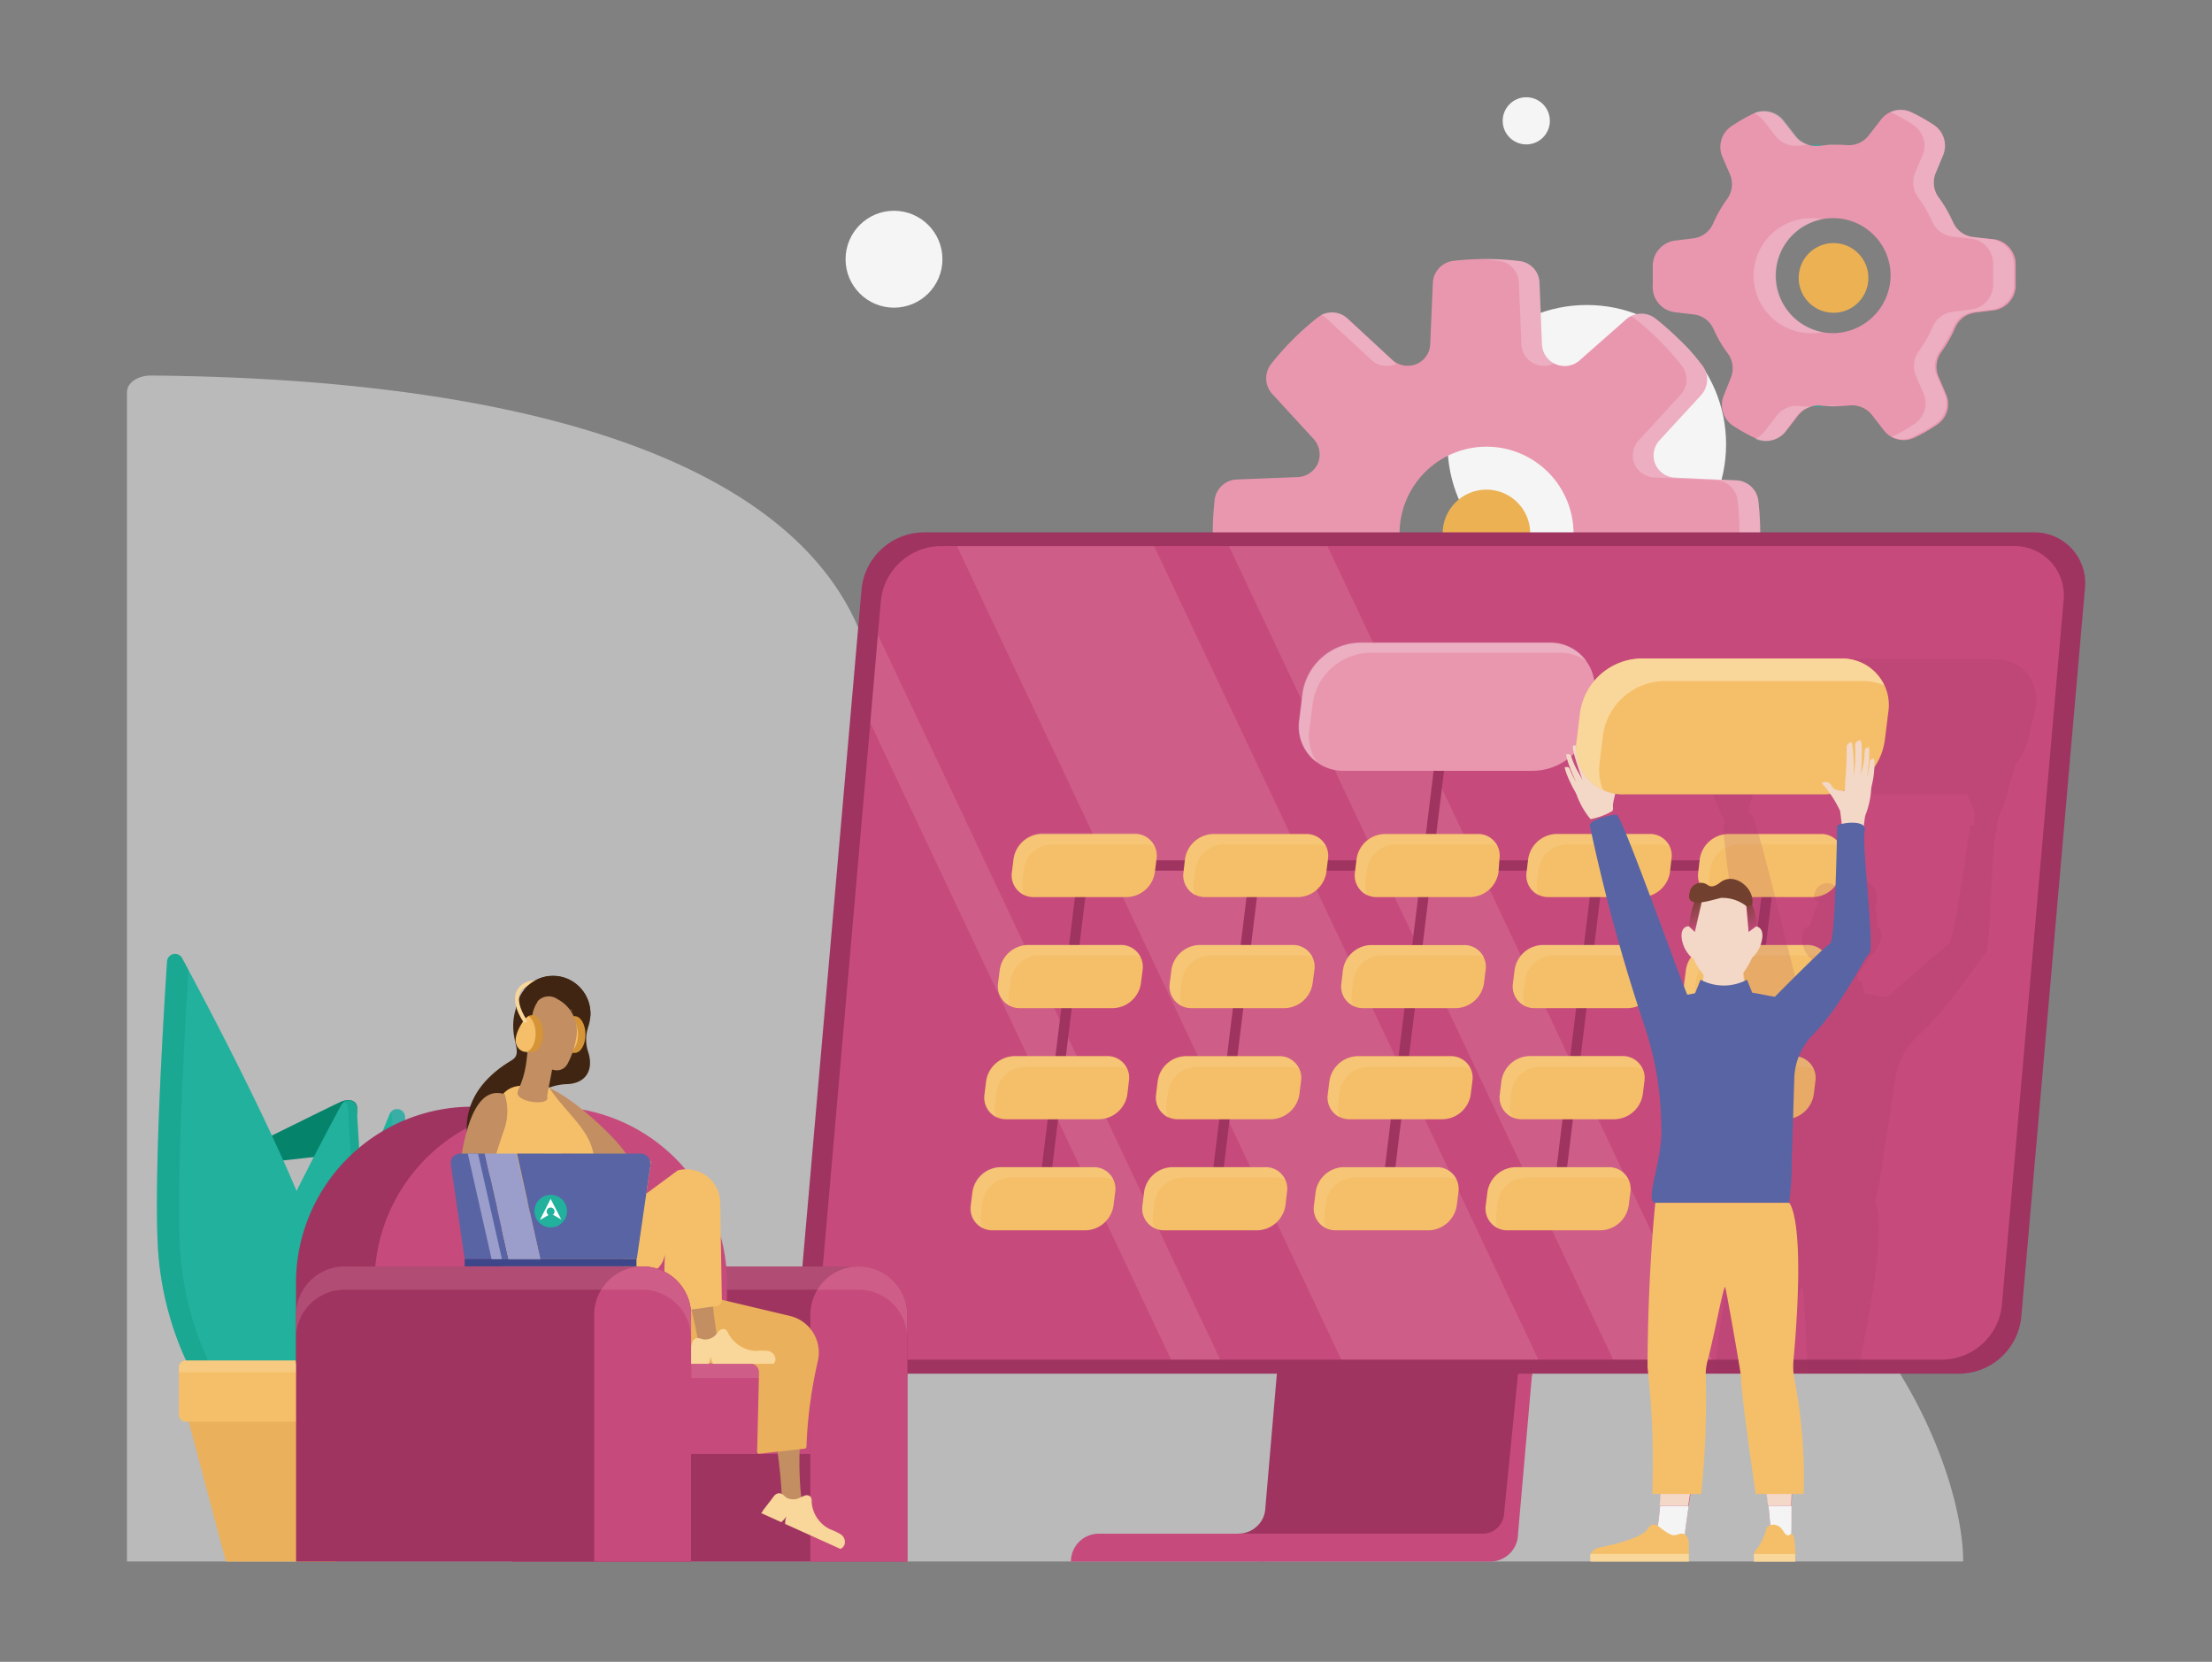 <svg id="Layer_2" data-name="Layer 2" xmlns="http://www.w3.org/2000/svg" xmlns:xlink="http://www.w3.org/1999/xlink" viewBox="0 0 190.42 143.03"><rect x="0" y="0" width="190.42" height="143.03" fill="#808080" stroke="none"/><defs><style>.cls-1,.cls-3,.cls-7{fill:#f5f5f5;}.cls-2,.cls-4{fill:#e997af;}.cls-3,.cls-4{opacity:0.25;}.cls-27,.cls-5{fill:#21b19d;}.cls-6{fill:#ecb153;}.cls-15,.cls-7{opacity:0.5;}.cls-33,.cls-8{fill:#9f3461;}.cls-9{fill:#c64b7c;}.cls-10,.cls-12{fill:#06836b;}.cls-11,.cls-26{fill:#9b9eca;}.cls-11,.cls-12{opacity:0.2;}.cls-13{fill:#ebb05b;}.cls-14,.cls-39{fill:#f5bf69;}.cls-15,.cls-19,.cls-31{fill:#f9d69a;}.cls-16,.cls-18{fill:#c38e61;}.cls-17{fill:#402612;}.cls-18,.cls-19,.cls-27,.cls-28,.cls-39{fill-rule:evenodd;}.cls-20{fill:#fac3ab;}.cls-21{fill:#cd8d54;}.cls-22{fill:#d49437;}.cls-23,.cls-29{fill:none;stroke-miterlimit:10;}.cls-23{stroke:#f9d69a;stroke-linecap:round;stroke-width:0.34px;}.cls-24{fill:#5864a4;}.cls-25{fill:#3d4688;}.cls-28{fill:#fff;}.cls-29{stroke:#9f3461;stroke-width:0.89px;}.cls-30{opacity:0.26;}.cls-32{fill:#c84a7d;}.cls-33{opacity:0.15;}.cls-34{fill:#f3d7c7;}.cls-35{fill:url(#linear-gradient);}.cls-36{fill:url(#linear-gradient-2);}.cls-37{fill:#72402e;}.cls-38{fill:#f4f4f4;}</style><linearGradient id="linear-gradient" x1="151.15" y1="79.9" x2="149.91" y2="77.43" gradientUnits="userSpaceOnUse"><stop offset="0" stop-color="#72402e" stop-opacity="0"/><stop offset="1" stop-color="#72402e"/></linearGradient><linearGradient id="linear-gradient-2" x1="146.66" y1="79.83" x2="145.47" y2="77.46" xlink:href="#linear-gradient"/></defs><circle class="cls-1" cx="136.6" cy="38.24" r="11.99"/><path class="cls-2" d="M149.49,50.52a2,2,0,0,0,1.86-1.7,23.44,23.44,0,0,0,.18-2.91,24.54,24.54,0,0,0-.17-2.86,2,2,0,0,0-1.85-1.7l-5.33-.24a1.93,1.93,0,0,1-1.7-1.2v0a1.93,1.93,0,0,1,.36-2l3.61-3.92a2,2,0,0,0,.11-2.52,24.11,24.11,0,0,0-4.07-4.07,2,2,0,0,0-2.52.1L136,31a1.94,1.94,0,0,1-2.06.35h0a1.93,1.93,0,0,1-1.2-1.7l-.22-5.33a1.93,1.93,0,0,0-1.7-1.85,23.2,23.2,0,0,0-2.91-.18,24.37,24.37,0,0,0-2.85.17,2,2,0,0,0-1.71,1.85l-.23,5.32a1.93,1.93,0,0,1-1.2,1.71h0a2,2,0,0,1-2.06-.36L116,27.4a2,2,0,0,0-2.52-.11,23.81,23.81,0,0,0-4.08,4.07,2,2,0,0,0,.1,2.52l3.6,3.92a2,2,0,0,1,.36,2.06v0a2,2,0,0,1-1.71,1.2l-5.32.21a2,2,0,0,0-1.86,1.7,25.58,25.58,0,0,0-.17,2.92,22.37,22.37,0,0,0,.17,2.85,2,2,0,0,0,1.85,1.71l5.32.23a1.93,1.93,0,0,1,1.7,1.2v0a1.93,1.93,0,0,1-.36,2l-3.61,3.92a2,2,0,0,0-.1,2.52,23.75,23.75,0,0,0,4.06,4.08,2,2,0,0,0,2.52-.1l3.93-3.6a1.93,1.93,0,0,1,2-.36h0a1.93,1.93,0,0,1,1.2,1.71l.22,5.32a1.92,1.92,0,0,0,1.7,1.85,23.32,23.32,0,0,0,2.91.18,22.26,22.26,0,0,0,2.85-.17,1.94,1.94,0,0,0,1.71-1.85l.23-5.32a1.93,1.93,0,0,1,1.2-1.71h0a1.93,1.93,0,0,1,2.05.37l3.92,3.61a1.94,1.94,0,0,0,2.51.1,23.75,23.75,0,0,0,4.08-4.06,2,2,0,0,0-.1-2.52L142.81,54a1.93,1.93,0,0,1-.36-2v0a1.93,1.93,0,0,1,1.71-1.19Zm-20.27,2.8a7.49,7.49,0,1,1,6.13-6.11A7.49,7.49,0,0,1,129.22,53.32Z"/><path class="cls-2" d="M171.44,20.57l-1.6-.18a2.15,2.15,0,0,1-1.71-1.27A11.82,11.82,0,0,0,166.9,17a2.15,2.15,0,0,1-.26-2.12l.62-1.49a2.14,2.14,0,0,0-.74-2.61,16.08,16.08,0,0,0-2-1.13,2.15,2.15,0,0,0-2.63.69l-1,1.29a2.18,2.18,0,0,1-2,.85,11.53,11.53,0,0,0-1.56,0l-.81.06a2.2,2.2,0,0,1-2-.84l-1-1.28A2.15,2.15,0,0,0,151,9.75a15.25,15.25,0,0,0-2,1.15,2.15,2.15,0,0,0-.72,2.62l.64,1.48a2.15,2.15,0,0,1-.24,2.13,11.42,11.42,0,0,0-1.2,2.1,2.13,2.13,0,0,1-1.7,1.28l-1.6.2a2.2,2.2,0,0,0-1.9,2.06c0,.51,0,1,0,1.55a4.93,4.93,0,0,0,0,.55,2.17,2.17,0,0,0,1.91,2l1.6.19a2.14,2.14,0,0,1,1.72,1.26,10.59,10.59,0,0,0,1.22,2.09,2.15,2.15,0,0,1,.26,2.13L148.41,34a2.14,2.14,0,0,0,.75,2.62,15.19,15.19,0,0,0,2,1.12,2.14,2.14,0,0,0,2.63-.68l1-1.29a2.21,2.21,0,0,1,2-.86,11.51,11.51,0,0,0,1.56.05l.81-.06a2.2,2.2,0,0,1,2,.83l1,1.29a2.15,2.15,0,0,0,2.64.65,14.17,14.17,0,0,0,2-1.15,2.13,2.13,0,0,0,.72-2.61l-.64-1.49a2.15,2.15,0,0,1,.24-2.12,11,11,0,0,0,1.2-2.11,2.15,2.15,0,0,1,1.71-1.28l1.59-.2a2.19,2.19,0,0,0,1.9-2c0-.52,0-1,0-1.56l0-.55A2.19,2.19,0,0,0,171.44,20.57ZM158,28.67a4.95,4.95,0,1,1,4.75-5.13A5,5,0,0,1,158,28.67Z"/><path class="cls-3" d="M120.12,60.44h0a1.94,1.94,0,0,0-2.06.36l-3.93,3.6a1.92,1.92,0,0,1-.42.28,1.91,1.91,0,0,0,2.21-.28l3.92-3.6a1.66,1.66,0,0,1,.42-.29A.45.45,0,0,0,120.12,60.44ZM119.87,31l-3.93-3.62a1.93,1.93,0,0,0-2.21-.28,1.67,1.67,0,0,1,.43.28L118.08,31a1.93,1.93,0,0,0,2,.36l0,0a.31.31,0,0,0,.13-.06A1.34,1.34,0,0,1,119.87,31Zm12.89-1.34-.22-5.33a1.94,1.94,0,0,0-1.69-1.85,23.48,23.48,0,0,0-2.92-.18l-.88,0c.67,0,1.35.08,2,.16a1.94,1.94,0,0,1,1.7,1.85l.22,5.33a1.92,1.92,0,0,0,1.2,1.7h0a1.9,1.9,0,0,0,1.63-.07A1.93,1.93,0,0,1,132.76,29.67Zm18.6,13.38a2,2,0,0,0-1.86-1.71l-5.32-.23a1.92,1.92,0,0,1-1.7-1.19s0,0,0,0a1.93,1.93,0,0,1,.36-2l3.61-3.92a1.94,1.94,0,0,0,.1-2.52,23.69,23.69,0,0,0-4.06-4.07,1.94,1.94,0,0,0-2.09-.19,1.89,1.89,0,0,1,.3.19,23.75,23.75,0,0,1,4.07,4.07,1.94,1.94,0,0,1-.11,2.52l-3.6,3.92a1.93,1.93,0,0,0-.37,2s0,0,0,0a2,2,0,0,0,1.71,1.19l5.32.23a2,2,0,0,1,1.86,1.71,26.81,26.81,0,0,1,.16,2.86,25.54,25.54,0,0,1-.17,2.91,2,2,0,0,1-1.86,1.7l-5.32.21a2,2,0,0,0-1.71,1.2,0,0,0,0,0,0,0,1.91,1.91,0,0,0,.36,2l3.6,3.93a2,2,0,0,1,.09,2.52,23.69,23.69,0,0,1-4.07,4.06,1.53,1.53,0,0,1-.3.19,1.92,1.92,0,0,0,2.08-.19,23.75,23.75,0,0,0,4.08-4.06,2,2,0,0,0-.1-2.52L142.82,54a1.9,1.9,0,0,1-.36-2,0,0,0,0,1,0,0,1.93,1.93,0,0,1,1.7-1.2l5.33-.21a2,2,0,0,0,1.85-1.7,23.44,23.44,0,0,0,.18-2.91A24.41,24.41,0,0,0,151.36,43.05Z"/><path class="cls-4" d="M133.8,60.52a1.91,1.91,0,0,0-1.08,1.64l-.23,5.32a2,2,0,0,1-1.71,1.85,22.26,22.26,0,0,1-2.85.17l-.9,0c.67,0,1.32-.07,2-.15a1.93,1.93,0,0,0,1.7-1.85l.24-5.32a1.91,1.91,0,0,1,1.2-1.7h0A1.87,1.87,0,0,1,133.8,60.52Z"/><path class="cls-3" d="M154.93,34.94a2.19,2.19,0,0,0-2,.86l-1,1.29a2.17,2.17,0,0,1-.85.69,2.17,2.17,0,0,0,2.64-.69l.95-1.29A2.22,2.22,0,0,1,156,35,8.6,8.6,0,0,1,154.93,34.94Zm-.33-23.25-1-1.28A2.14,2.14,0,0,0,151,9.74a2.24,2.24,0,0,1,.83.67l1,1.28a2.2,2.2,0,0,0,2,.84c.27,0,.54-.06.81-.07h.15A2.06,2.06,0,0,1,154.6,11.69Zm-1.71,12.23a4.93,4.93,0,0,1,4-5.05,4.69,4.69,0,0,0-1.07-.09,4.95,4.95,0,1,0,.39,9.89,5.35,5.35,0,0,0,.7-.08A4.94,4.94,0,0,1,152.89,23.92Zm4.52-11.46c-.14,0-.28,0-.41,0l.17,0a2.25,2.25,0,0,0,.78,0Zm-.12,22.47-.36,0a9.61,9.61,0,0,0,1.2,0A2.36,2.36,0,0,0,157.29,34.93Zm16.06-12.34a2.18,2.18,0,0,0-1.91-2l-1.59-.18a2.16,2.16,0,0,1-1.72-1.26A11,11,0,0,0,166.9,17a2.15,2.15,0,0,1-.26-2.12l.62-1.49a2.14,2.14,0,0,0-.75-2.61,15.25,15.25,0,0,0-2-1.13,2.07,2.07,0,0,0-1.77,0,16.59,16.59,0,0,1,2,1.13,2.14,2.14,0,0,1,.75,2.61l-.63,1.49a2.18,2.18,0,0,0,.27,2.12,11.51,11.51,0,0,1,1.22,2.1,2.18,2.18,0,0,0,1.72,1.26l1.6.18a2.19,2.19,0,0,1,1.91,2,4.75,4.75,0,0,1,0,.54c0,.53,0,1,0,1.56a2.19,2.19,0,0,1-1.9,2l-1.6.2a2.16,2.16,0,0,0-1.7,1.28,10.49,10.49,0,0,1-1.21,2.11,2.18,2.18,0,0,0-.24,2.12l.64,1.48a2.13,2.13,0,0,1-.71,2.62,14.17,14.17,0,0,1-2,1.15h0a2.07,2.07,0,0,0,1.8,0,14.17,14.17,0,0,0,2-1.15,2.14,2.14,0,0,0,.72-2.62l-.64-1.48a2.13,2.13,0,0,1,.24-2.12,11,11,0,0,0,1.2-2.11,2.17,2.17,0,0,1,1.7-1.28l1.6-.2a2.18,2.18,0,0,0,1.9-2c0-.52,0-1,0-1.56C173.38,22.94,173.37,22.77,173.35,22.59Z"/><path class="cls-5" d="M156.71,34.94A2.15,2.15,0,0,0,156,35h.54a3.24,3.24,0,0,0,.44,0Zm-.94-22.48a2.27,2.27,0,0,0,.82.07l.38,0C156.58,12.46,156.18,12.46,155.77,12.46Z"/><circle class="cls-6" cx="127.96" cy="45.91" r="3.77"/><circle class="cls-6" cx="157.84" cy="23.92" r="3"/><path class="cls-7" d="M10.93,134.39V33.74c0-.79.93-1.43,2.08-1.42,39.56.35,62.57,10.82,62.57,30.21,0,19.73,25.56,37.12,54.23,37.12S169,124.9,169,134.39"/><path class="cls-8" d="M179.48,50.67,174,113.37a5.41,5.41,0,0,1-5.28,4.86H131.89l-2.43,14.84-20.93,1.32-1.91-2.4a2.24,2.24,0,0,0,1.56-.61,2.19,2.19,0,0,0,.74-1.5l1-11.65H73.13a4.39,4.39,0,0,1-4.44-4.84l5.48-62.72a5.43,5.43,0,0,1,5.3-4.85H175A4.37,4.37,0,0,1,179.48,50.67Z"/><path class="cls-9" d="M177.64,51.72l-5.31,60.61a5.22,5.22,0,0,1-5.1,4.69H74.82a4.22,4.22,0,0,1-4.28-4.69l4.38-50.11.65-7.57.26-2.93A5.24,5.24,0,0,1,80.94,47h92.41A4.24,4.24,0,0,1,177.64,51.72Z"/><polygon class="cls-4" points="132.43 117.02 115.47 117.02 82.39 47.02 99.36 47.02 132.43 117.02"/><polygon class="cls-4" points="147.35 117.02 138.87 117.02 105.8 47.02 114.28 47.02 147.35 117.02"/><polygon class="cls-4" points="105.04 117.02 100.81 117.02 74.92 62.22 75.58 54.65 105.04 117.02"/><path class="cls-9" d="M131.89,118.23,130.68,132h0a2.4,2.4,0,0,1-2.4,2.4H92.19a2.4,2.4,0,0,1,2.4-2.4h33.05a1.84,1.84,0,0,0,1.83-1.66l1.21-12.1Z"/><path class="cls-10" d="M29.21,101.6l-.64-2.19-11,1.22s11.21-5.58,11.85-5.84,1.29-.08,1.33.55C30.82,97.2,29.09,98.73,29.21,101.6Z"/><path class="cls-5" d="M24.2,118.59l9.34-22.7a.69.69,0,0,1,1.33.24c.09,5.61-.29,17.38-4.43,25.5h-6.9Z"/><path class="cls-11" d="M30.44,121.63H29.32c4.14-8.12,4.52-19.89,4.44-25.5a.64.64,0,0,0-.14-.4.7.7,0,0,1,1.25.4C35,101.74,34.58,113.51,30.44,121.63Z"/><path class="cls-5" d="M31.2,112.32A18.71,18.71,0,0,1,30,117.9c-3.27,8.47-9,7.66-9.12-.81a18.86,18.86,0,0,1,1.24-6.88A99.18,99.18,0,0,1,26.29,101c1.18-2.34,2.31-4.46,3.11-5.94l.13-.16a.69.69,0,0,1,1.17.46c.12,1.86.29,4.62.41,7.49C31.27,106.33,31.35,110,31.2,112.32Z"/><path class="cls-12" d="M31.2,112.32A18.71,18.71,0,0,1,30,117.9c-1.66,4.31-3.95,6.22-5.82,5.93,1.7-.27,3.61-2.2,5.05-5.93a18.73,18.73,0,0,0,1.23-5.58c.14-2.35.06-6-.09-9.49-.13-2.87-.3-5.63-.42-7.49a.64.64,0,0,0-.3-.53.68.68,0,0,1,1.07.53c.12,1.86.29,4.62.41,7.49C31.27,106.33,31.35,110,31.2,112.32Z"/><path class="cls-5" d="M27.84,109.08c2.25,16.51-7.13,19.82-12.37,6.74a27.16,27.16,0,0,1-1.89-8.67c-.31-6.19.45-19.08.8-24.4a.69.69,0,0,1,1.3-.28C18.62,87.92,26.32,102.58,27.84,109.08Z"/><path class="cls-12" d="M23.94,123.73c-2.65.75-6-1.78-8.47-7.91a27.1,27.1,0,0,1-1.89-8.66c-.31-6.2.46-19.09.8-24.41a.69.69,0,0,1,1.3-.28l.54,1c-.35,5.68-1,17.75-.75,23.68a27.1,27.1,0,0,0,1.89,8.66C19.26,120.56,21.71,123.15,23.94,123.73Z"/><polygon class="cls-13" points="32.45 121.24 28.94 134.4 19.45 134.4 15.95 121.24 32.45 121.24"/><rect class="cls-14" x="15.4" y="117.11" width="17.6" height="5.25" rx="0.57"/><path class="cls-14" d="M33,117.69v.41H15.4v-.41a.57.57,0,0,1,.56-.58H32.43A.57.57,0,0,1,33,117.69Z"/><path class="cls-15" d="M33,117.69v.41H15.4v-.41a.57.57,0,0,1,.56-.58H32.43A.57.57,0,0,1,33,117.69Z"/><path class="cls-8" d="M48.27,109H73.94a4.17,4.17,0,0,1,4.17,4.17v21.23a0,0,0,0,1,0,0h-34a0,0,0,0,1,0,0V113.16A4.17,4.17,0,0,1,48.27,109Z"/><path class="cls-9" d="M73.94,109h0a4.17,4.17,0,0,1,4.17,4.17v21.23a0,0,0,0,1,0,0H69.76a0,0,0,0,1,0,0V113.16A4.17,4.17,0,0,1,73.94,109Z"/><path class="cls-4" d="M78.1,113.16v2A4.18,4.18,0,0,0,73.94,111H48.28a4.18,4.18,0,0,0-4.18,4.17v-2A4.18,4.18,0,0,1,48.28,109H73.94A4.17,4.17,0,0,1,78.1,113.16Z"/><path class="cls-8" d="M55.81,110.41v6.93H25.48v-6.93A15.17,15.17,0,0,1,40.65,95.25H47.4v1.61A15.06,15.06,0,0,1,55.81,110.41Z"/><path class="cls-9" d="M47.41,95.25h0a15.17,15.17,0,0,1,15.17,15.17v6.92a0,0,0,0,1,0,0H32.24a0,0,0,0,1,0,0v-6.92A15.17,15.17,0,0,1,47.41,95.25Z"/><rect class="cls-9" x="59.49" y="117.34" width="10.27" height="7.8"/><rect class="cls-4" x="59.51" y="117.34" width="10.27" height="1.26"/><path class="cls-16" d="M49.64,99.56l.24.18a7.11,7.11,0,0,0,2.73,1.33c.37.05,1.24-1.28,1.35-1.5.13-.56-4.15-4.87-6.71-5.94a8.16,8.16,0,0,0-2,1.2C44.92,95.26,43.92,95.28,49.64,99.56Z"/><path class="cls-17" d="M50.63,88.41a3.39,3.39,0,0,0,0,2.12c.48,1.44-.08,2.74-1.89,2.78a4.87,4.87,0,0,0-3.07,1.29L42.4,94Z"/><path class="cls-18" d="M70.06,115.45c-.52-1.3-2-2.79-3.23-1-1.84,2.77.27,8.54.49,14.68H69c-.8-7,1.31-13,1-13.72"/><path class="cls-16" d="M65.83,116.56a3.9,3.9,0,0,0,1.61-.78c-.38-.62-.75-1.25-1.12-1.87a.5.5,0,0,0-.17-.21.51.51,0,0,0-.4,0c-.5.09-1.21.34-.93.9s.67,1.33,1,2"/><path class="cls-19" d="M72.68,133a.79.79,0,0,0-.28-.93,5.41,5.41,0,0,0-.94-.45,2.81,2.81,0,0,1-1.59-2.38.67.67,0,0,0-.08-.4.46.46,0,0,0-.5-.12,4.61,4.61,0,0,0-.51.22,1.28,1.28,0,0,1-1,0c-.24-.12-.43-.44-.73-.42s-.46.29-.6.48-.51.66-.77,1c0,.08-.11.15-.15.23l1.73.78a2.78,2.78,0,0,0,.45-.51,1.54,1.54,0,0,0-.12.66l4.76,2.15a.61.61,0,0,0,.29-.26"/><path class="cls-20" d="M46.75,102.44a9.36,9.36,0,0,0,.83,1.58h0l.07.1v0a1.22,1.22,0,0,0,1.4.38,1.24,1.24,0,0,0,.69-1.61,1.2,1.2,0,0,0-.84-.76h0c-.66-1.47,0-4.58-2.82-8.18-.12-.16-.38-.37-.55-.28-.36.19-1.85.65-.51,5.16C45.3,99.79,46.26,101.16,46.75,102.44Z"/><path class="cls-17" d="M46.27,90.24S37.22,93,41.18,100.83l1.63,3.2a1.66,1.66,0,0,0,3.13-.69l.46-7.47-.85-3.37,1.9.23Z"/><path class="cls-16" d="M63.74,116.56a3.79,3.79,0,0,0,1.61-.78l-1.11-1.87a.5.5,0,0,0-.17-.21.51.51,0,0,0-.4,0c-.5.09-1.21.34-.94.9s.68,1.33,1,2"/><path class="cls-16" d="M45.5,103.72a9.25,9.25,0,0,0,.82,1.58h0a.61.61,0,0,1,.07.1l0,0a1.21,1.21,0,0,0,1.4.38,1.26,1.26,0,0,0,.69-1.61,1.28,1.28,0,0,0-.85-.76h0c-.65-1.47,0-4.58-2.82-8.18-.12-.16-.38-.37-.55-.28-.36.19-1.85.65-.51,5.16C44,101.07,45,102.44,45.5,103.72Z"/><polygon class="cls-21" points="44.44 104.24 44.43 104.24 44.43 104.25 44.44 104.24"/><polygon class="cls-21" points="44.43 104.24 44.43 104.25 44.44 104.24 44.43 104.24"/><path class="cls-16" d="M45.5,97.54c0,1.48-.63,2.67-1.41,2.67S42.68,99,42.68,97.54s.63-2.67,1.41-2.67S45.5,96.07,45.5,97.54Z"/><path class="cls-18" d="M68.42,113.7c-1-.12-9.66-2-9.66-2l-2.32,5.69,9.9-.1Z"/><path class="cls-14" d="M54.8,108.36V109H43.2a5.63,5.63,0,0,0,.06-.63,40.42,40.42,0,0,0-.82-8.4c-.33-1.79-.47-4.27.76-5.7.9-1.05,1.73-.85,4-.77,1.47,2.26,3.51,3.63,3.88,5.8h-6.6l2,9.07Z"/><path class="cls-14" d="M56,100.21l-1.18,8.15H46.51l-2-9.07h6.6a5.43,5.43,0,0,1-.49,3.14c-1.09,2.54-1,1.4-.51,3.3,2.32-3.14,4.28-5,5.88-5.82A.61.61,0,0,1,56,100.21Z"/><path class="cls-13" d="M58.18,110.93,68,113.26a3.22,3.22,0,0,1,2.24,1.91h0a3.25,3.25,0,0,1,.18,1.9,39.43,39.43,0,0,0-1,7.45.16.16,0,0,1-.14.16l-3.91.44a.17.17,0,0,1-.19-.17l.16-6.81a.79.79,0,0,0-.79-.8H58.07Z"/><path class="cls-18" d="M61.5,102.5c-.66-1.23-2.33-2.54-3.32-.6-1.52,3,1.21,8.46,2.09,14.54l1.71-.19c-1.55-6.87-.12-13.06-.48-13.75"/><path class="cls-19" d="M66.76,117a.77.77,0,0,0-.64-.73,4.53,4.53,0,0,0-1,0,2.83,2.83,0,0,1-2.43-1.52.73.73,0,0,0-.24-.33.47.47,0,0,0-.51.1,2.86,2.86,0,0,0-.36.41,1.31,1.31,0,0,1-.89.36c-.27,0-.58-.22-.84-.08s-.3.45-.36.69c-.1.4-.19.8-.29,1.21a1.17,1.17,0,0,0,0,.27H61a2.88,2.88,0,0,0,.2-.65,1.57,1.57,0,0,0,.17.65H66.6a.66.66,0,0,0,.16-.35"/><ellipse class="cls-17" cx="47.61" cy="87.26" rx="3.22" ry="3.28"/><path class="cls-22" d="M48.84,87.46v3.16h.64c.51,0,.92-.71.92-1.58s-.41-1.58-.92-1.58Z"/><ellipse class="cls-14" cx="48.84" cy="89.04" rx="0.92" ry="1.58"/><path class="cls-16" d="M47.71,90.1c-.38-1.46-1.49-1.76-2.12-1.38-.29,2.78-.24,3.46-1,5.15-.46,1,2.8,1.38,2.52.54-.07-.21.79-3.55.59-4.31"/><path class="cls-16" d="M46.25,86.21A1.3,1.3,0,0,1,48,86a3.09,3.09,0,0,1,1.6,3.35,7.09,7.09,0,0,1-.72,2.17c-.71,1.32-2.44.16-2.77-.65-.49-1.19-.63-3.54.17-4.64"/><path class="cls-20" d="M44.6,88.65a1.49,1.49,0,0,0,.35,1c.7.8,1.32-.34,1.13-1s-1.43-1-1.48,0"/><path class="cls-22" d="M45.19,87.38v3.16h.65c.51,0,.92-.71.92-1.58s-.41-1.58-.92-1.58Z"/><ellipse class="cls-14" cx="45.19" cy="88.96" rx="0.92" ry="1.58"/><path class="cls-17" d="M45.68,87.38c-.49,0-1.56,1.77-1.23,2.5a.91.91,0,0,0,.9.66l-.06.31-1.24.41c1.14-.72-.4-1.86.34-4.38S45.68,87.38,45.68,87.38Z"/><path class="cls-23" d="M45.19,87.86c-2.7-4.23,3.39-4.27,4.13-1"/><path class="cls-17" d="M46.86,85.4a2.46,2.46,0,0,0-.9,0,7.93,7.93,0,0,0-.83-.25,3.23,3.23,0,0,1,5.69,2.33,5,5,0,0,1-.67-.16c-.27-.18-.54,0-.83-.19A4,4,0,0,0,46.86,85.4Z"/><path class="cls-16" d="M47.1,90A4,4,0,0,0,48,91.1c-.25.23-.57.38-.73.24s-.41-.34-.68-.55l.43-.54Z"/><path class="cls-16" d="M53.53,99.11h0l-.24,0a1,1,0,0,0-.79.82,9.56,9.56,0,0,0,0,2.39q0,.32.06.66a53,53,0,0,0,.73,5.39.84.84,0,0,0,1.08-.09c.19-.21.06-2.06.37-4.33a8.38,8.38,0,0,0,0-2.3h0C54.69,101.54,54.22,99,53.53,99.11Z"/><path class="cls-16" d="M39.24,102.65c-.12.36,2,.53,2.21.68.39-.67,1.06-3.64,2-6.24a4.85,4.85,0,0,0,0-2.91C39.84,93,39.55,101.73,39.24,102.65Z"/><path class="cls-14" d="M54.15,103.83l4.2-3.1a2.92,2.92,0,0,1,2.2.3h0A2.9,2.9,0,0,1,62,103.51l.14,8.38a.53.53,0,0,1-.45.52l-4.38.6a38.91,38.91,0,0,1-.07-5c-.19.55-.05.65-1.34,1.93h-2l-1.18-5Z"/><path class="cls-24" d="M41.73,99.29l2.05,9.08H40l-1.19-8.16a.8.8,0,0,1,.79-.92Z"/><path class="cls-24" d="M56,100.21l-1.18,8.15H46.51l-2-9.07H55.17a.78.78,0,0,1,.77.62A.61.61,0,0,1,56,100.21Z"/><rect class="cls-25" x="40" y="108.36" width="14.79" height="0.63"/><polygon class="cls-26" points="46.52 108.37 43.78 108.37 41.73 99.29 44.46 99.29 46.52 108.37"/><polygon class="cls-26" points="43.21 108.37 42.32 108.37 40.27 99.29 41.15 99.29 43.21 108.37"/><polygon class="cls-24" points="46.53 108.42 43.8 108.42 43.78 108.37 46.52 108.37 46.53 108.42"/><path class="cls-27" d="M47.4,102.84a1.4,1.4,0,1,1-1.39,1.4,1.4,1.4,0,0,1,1.39-1.4"/><path class="cls-28" d="M47.56,104.53l.76.43-.92-1.78L46.48,105l.75-.43a.35.35,0,0,1-.17-.3.34.34,0,1,1,.5.3"/><path class="cls-8" d="M29.66,109H55.32a4.17,4.17,0,0,1,4.17,4.17v21.23a0,0,0,0,1,0,0h-34a0,0,0,0,1,0,0V113.16A4.17,4.17,0,0,1,29.66,109Z"/><path class="cls-9" d="M55.32,109h0a4.17,4.17,0,0,1,4.17,4.17v21.23a0,0,0,0,1,0,0H51.15a0,0,0,0,1,0,0V113.16A4.17,4.17,0,0,1,55.32,109Z"/><path class="cls-4" d="M59.49,113.16v2A4.2,4.2,0,0,0,55.32,111H29.66a4.18,4.18,0,0,0-4.18,4.17v-2A4.19,4.19,0,0,1,29.66,109H55.32A4.18,4.18,0,0,1,59.49,113.16Z"/><circle class="cls-1" cx="76.96" cy="22.31" r="4.17"/><circle class="cls-1" cx="131.39" cy="10.4" r="2.03"/><line class="cls-29" x1="124.54" y1="60.82" x2="119.34" y2="103.17"/><line class="cls-29" x1="108.09" y1="74.49" x2="104.57" y2="103.17"/><line class="cls-29" x1="93.32" y1="74.49" x2="89.8" y2="103.17"/><line class="cls-29" x1="137.64" y1="74.49" x2="134.12" y2="103.17"/><line class="cls-29" x1="93.32" y1="74.49" x2="152.41" y2="74.49"/><line class="cls-29" x1="152.41" y1="74.49" x2="150.06" y2="93.61"/><path class="cls-2" d="M132,66.34H115.71A3.8,3.8,0,0,1,111.86,62l.28-2.28a5.1,5.1,0,0,1,4.93-4.39h16.31a3.8,3.8,0,0,1,3.85,4.39L136.94,62A5.09,5.09,0,0,1,132,66.34Z"/><path class="cls-14" d="M126.53,77.21h-8a1.87,1.87,0,0,1-1.89-2.16l.14-1.12a2.5,2.5,0,0,1,2.41-2.15h8a1.86,1.86,0,0,1,1.89,2.15L129,75.05A2.51,2.51,0,0,1,126.53,77.21Z"/><path class="cls-14" d="M125.36,86.77h-8a1.86,1.86,0,0,1-1.88-2.16l.13-1.12A2.51,2.51,0,0,1,118,81.34h8a1.87,1.87,0,0,1,1.89,2.15l-.14,1.12A2.52,2.52,0,0,1,125.36,86.77Z"/><path class="cls-14" d="M124.19,96.33h-8a1.87,1.87,0,0,1-1.89-2.16l.14-1.12a2.51,2.51,0,0,1,2.42-2.15h8a1.86,1.86,0,0,1,1.89,2.15l-.14,1.12A2.5,2.5,0,0,1,124.19,96.33Z"/><path class="cls-14" d="M123,105.89h-8a1.87,1.87,0,0,1-1.89-2.16l.14-1.12a2.49,2.49,0,0,1,2.41-2.15h8a1.87,1.87,0,0,1,1.89,2.15l-.14,1.12A2.52,2.52,0,0,1,123,105.89Z"/><path class="cls-14" d="M141.31,77.21h-8a1.87,1.87,0,0,1-1.89-2.16l.14-1.12A2.52,2.52,0,0,1,134,71.78h8a1.86,1.86,0,0,1,1.89,2.15l-.13,1.12A2.52,2.52,0,0,1,141.31,77.21Z"/><path class="cls-14" d="M140.13,86.77h-8a1.87,1.87,0,0,1-1.89-2.16l.14-1.12a2.49,2.49,0,0,1,2.41-2.15h8a1.87,1.87,0,0,1,1.89,2.15l-.14,1.12A2.51,2.51,0,0,1,140.13,86.77Z"/><path class="cls-14" d="M139,96.33h-8a1.86,1.86,0,0,1-1.88-2.16l.13-1.12a2.51,2.51,0,0,1,2.42-2.15h8a1.87,1.87,0,0,1,1.89,2.15l-.14,1.12A2.52,2.52,0,0,1,139,96.33Z"/><path class="cls-14" d="M137.79,105.89h-8a1.87,1.87,0,0,1-1.89-2.16l.14-1.12a2.5,2.5,0,0,1,2.42-2.15h8a1.86,1.86,0,0,1,1.89,2.15l-.14,1.12A2.5,2.5,0,0,1,137.79,105.89Z"/><path class="cls-14" d="M156.08,77.21h-8a1.87,1.87,0,0,1-1.88-2.16l.13-1.12a2.52,2.52,0,0,1,2.42-2.15h8a1.87,1.87,0,0,1,1.89,2.15l-.14,1.12A2.52,2.52,0,0,1,156.08,77.21Z"/><path class="cls-14" d="M154.91,86.77h-8A1.87,1.87,0,0,1,145,84.61l.14-1.12a2.51,2.51,0,0,1,2.42-2.15h8a1.86,1.86,0,0,1,1.89,2.15l-.14,1.12A2.5,2.5,0,0,1,154.91,86.77Z"/><path class="cls-14" d="M153.73,96.33h-8a1.87,1.87,0,0,1-1.89-2.16l.14-1.12a2.49,2.49,0,0,1,2.41-2.15h8a1.87,1.87,0,0,1,1.89,2.15l-.14,1.12A2.51,2.51,0,0,1,153.73,96.33Z"/><path class="cls-14" d="M111.76,77.21h-8a1.87,1.87,0,0,1-1.88-2.16l.13-1.12a2.52,2.52,0,0,1,2.42-2.15h8a1.87,1.87,0,0,1,1.89,2.15l-.14,1.12A2.52,2.52,0,0,1,111.76,77.21Z"/><path class="cls-14" d="M110.59,86.77h-8a1.87,1.87,0,0,1-1.89-2.16l.14-1.12a2.51,2.51,0,0,1,2.42-2.15h8a1.86,1.86,0,0,1,1.89,2.15L113,84.61A2.5,2.5,0,0,1,110.59,86.77Z"/><path class="cls-14" d="M109.41,96.33h-8a1.87,1.87,0,0,1-1.89-2.16l.14-1.12a2.49,2.49,0,0,1,2.41-2.15h8A1.87,1.87,0,0,1,112,93.05l-.14,1.12A2.52,2.52,0,0,1,109.41,96.33Z"/><path class="cls-14" d="M108.24,105.89h-8a1.87,1.87,0,0,1-1.89-2.16l.14-1.12a2.51,2.51,0,0,1,2.42-2.15h8a1.85,1.85,0,0,1,1.88,2.15l-.13,1.12A2.52,2.52,0,0,1,108.24,105.89Z"/><path class="cls-14" d="M97,77.21H89a1.87,1.87,0,0,1-1.89-2.16l.14-1.12a2.52,2.52,0,0,1,2.42-2.15h8a1.86,1.86,0,0,1,1.89,2.15l-.14,1.12A2.5,2.5,0,0,1,97,77.21Z"/><path class="cls-14" d="M95.81,86.77h-8a1.87,1.87,0,0,1-1.89-2.16l.14-1.12a2.49,2.49,0,0,1,2.41-2.15h8a1.87,1.87,0,0,1,1.89,2.15l-.14,1.12A2.51,2.51,0,0,1,95.81,86.77Z"/><path class="cls-14" d="M94.64,96.33h-8a1.87,1.87,0,0,1-1.89-2.16l.14-1.12A2.51,2.51,0,0,1,87.3,90.9h8a1.85,1.85,0,0,1,1.88,2.15l-.13,1.12A2.52,2.52,0,0,1,94.64,96.33Z"/><path class="cls-14" d="M93.47,105.89h-8a1.87,1.87,0,0,1-1.89-2.16l.14-1.12a2.5,2.5,0,0,1,2.42-2.15h8A1.86,1.86,0,0,1,96,102.61l-.14,1.12A2.5,2.5,0,0,1,93.47,105.89Z"/><g class="cls-30"><path class="cls-1" d="M136.56,56.89a3.87,3.87,0,0,0-2.29-.71H118A5.09,5.09,0,0,0,113,60.57l-.29,2.28a4,4,0,0,0,.68,2.8,3.84,3.84,0,0,1-1.57-3.7l.28-2.27a5.1,5.1,0,0,1,4.93-4.39h16.31A3.79,3.79,0,0,1,136.56,56.89Z"/><path class="cls-31" d="M128.93,72.85a2.11,2.11,0,0,0-.84-.18h-8a2.51,2.51,0,0,0-2.41,2.15L117.53,76a2.14,2.14,0,0,0,.16,1.08,1.86,1.86,0,0,1-1-2l.13-1.13a2.52,2.52,0,0,1,2.42-2.15h8A1.86,1.86,0,0,1,128.93,72.85Z"/><path class="cls-31" d="M127.76,82.41a2.07,2.07,0,0,0-.84-.18h-8a2.5,2.5,0,0,0-2.41,2.15l-.15,1.13a2.13,2.13,0,0,0,.16,1.08,1.88,1.88,0,0,1-1.05-2l.14-1.13A2.52,2.52,0,0,1,118,81.34h8A1.86,1.86,0,0,1,127.76,82.41Z"/><path class="cls-31" d="M126.58,92a2.05,2.05,0,0,0-.83-.17h-8A2.51,2.51,0,0,0,115.32,94l-.13,1.12a1.86,1.86,0,0,0,.15,1.08,1.86,1.86,0,0,1-1-2l.14-1.13a2.51,2.51,0,0,1,2.41-2.15h8A1.85,1.85,0,0,1,126.58,92Z"/><path class="cls-31" d="M125.41,101.53a2,2,0,0,0-.84-.18h-8a2.49,2.49,0,0,0-2.42,2.16l-.14,1.11a2.06,2.06,0,0,0,.16,1.09,1.88,1.88,0,0,1-1-2l.14-1.12a2.49,2.49,0,0,1,2.42-2.15h8A1.85,1.85,0,0,1,125.41,101.53Z"/><path class="cls-31" d="M143.71,72.85a2.11,2.11,0,0,0-.84-.18h-8a2.52,2.52,0,0,0-2.42,2.15L132.3,76a2.14,2.14,0,0,0,.16,1.08,1.87,1.87,0,0,1-1.05-2l.14-1.13A2.51,2.51,0,0,1,134,71.78h8A1.87,1.87,0,0,1,143.71,72.85Z"/><path class="cls-31" d="M142.53,82.41a2.07,2.07,0,0,0-.84-.18h-8a2.51,2.51,0,0,0-2.41,2.15l-.14,1.13a2,2,0,0,0,.15,1.08,1.84,1.84,0,0,1-1-2l.13-1.13a2.52,2.52,0,0,1,2.42-2.15h8A1.86,1.86,0,0,1,142.53,82.41Z"/><path class="cls-31" d="M141.36,92a2.08,2.08,0,0,0-.85-.17h-8A2.49,2.49,0,0,0,130.1,94L130,95.07a2,2,0,0,0,.17,1.08,1.87,1.87,0,0,1-1.06-2l.15-1.13a2.5,2.5,0,0,1,2.41-2.15h8A1.85,1.85,0,0,1,141.36,92Z"/><path class="cls-31" d="M140.18,101.53a1.87,1.87,0,0,0-.83-.18h-8a2.5,2.5,0,0,0-2.42,2.16l-.13,1.11a1.88,1.88,0,0,0,.16,1.09,1.84,1.84,0,0,1-1-2l.13-1.12a2.5,2.5,0,0,1,2.42-2.15h8A1.83,1.83,0,0,1,140.18,101.53Z"/><path class="cls-31" d="M158.48,72.85a2.11,2.11,0,0,0-.84-.18h-8a2.52,2.52,0,0,0-2.42,2.15L147.08,76a2,2,0,0,0,.16,1.08,1.86,1.86,0,0,1-1.05-2l.13-1.13a2.52,2.52,0,0,1,2.42-2.15h8A1.87,1.87,0,0,1,158.48,72.85Z"/><path class="cls-31" d="M157.31,82.41a2.12,2.12,0,0,0-.85-.18h-8A2.52,2.52,0,0,0,146,84.38l-.14,1.13a2.13,2.13,0,0,0,.16,1.08,1.87,1.87,0,0,1-1.05-2l.14-1.13a2.51,2.51,0,0,1,2.42-2.15h8A1.87,1.87,0,0,1,157.31,82.41Z"/><path class="cls-31" d="M156.13,92a2.07,2.07,0,0,0-.84-.17h-8A2.5,2.5,0,0,0,144.87,94l-.14,1.12a2,2,0,0,0,.15,1.08,1.85,1.85,0,0,1-1-2l.14-1.13a2.51,2.51,0,0,1,2.41-2.15h8A1.86,1.86,0,0,1,156.13,92Z"/><path class="cls-31" d="M114.16,72.85a2.07,2.07,0,0,0-.84-.18h-8a2.51,2.51,0,0,0-2.41,2.15L102.75,76a2.14,2.14,0,0,0,.16,1.08,1.87,1.87,0,0,1-1-2l.14-1.13a2.52,2.52,0,0,1,2.42-2.15h8A1.86,1.86,0,0,1,114.16,72.85Z"/><path class="cls-31" d="M113,82.41a2.07,2.07,0,0,0-.84-.18h-8a2.52,2.52,0,0,0-2.42,2.15l-.13,1.13a1.93,1.93,0,0,0,.16,1.08,1.87,1.87,0,0,1-1.06-2l.14-1.13a2.51,2.51,0,0,1,2.41-2.15h8A1.85,1.85,0,0,1,113,82.41Z"/><path class="cls-31" d="M111.81,92a2.07,2.07,0,0,0-.84-.17h-8A2.49,2.49,0,0,0,100.55,94l-.14,1.12a2,2,0,0,0,.16,1.08,1.87,1.87,0,0,1-1-2l.14-1.13a2.5,2.5,0,0,1,2.42-2.15h8A1.85,1.85,0,0,1,111.81,92Z"/><path class="cls-31" d="M110.64,101.53a2,2,0,0,0-.84-.18h-8a2.51,2.51,0,0,0-2.42,2.16l-.13,1.11a2,2,0,0,0,.16,1.09,1.85,1.85,0,0,1-1.05-2l.13-1.12a2.5,2.5,0,0,1,2.42-2.15h8A1.85,1.85,0,0,1,110.64,101.53Z"/><path class="cls-31" d="M99.38,72.85a2.07,2.07,0,0,0-.84-.18h-8a2.51,2.51,0,0,0-2.41,2.15L88,76A2.14,2.14,0,0,0,88.14,77a1.87,1.87,0,0,1-1-2l.14-1.13a2.51,2.51,0,0,1,2.41-2.15h8A1.85,1.85,0,0,1,99.38,72.85Z"/><path class="cls-31" d="M98.21,82.41a2.06,2.06,0,0,0-.83-.18h-8A2.51,2.51,0,0,0,87,84.38l-.14,1.13A1.93,1.93,0,0,0,87,86.59a1.87,1.87,0,0,1-1.06-2l.15-1.13a2.51,2.51,0,0,1,2.41-2.15h8A1.85,1.85,0,0,1,98.21,82.41Z"/><path class="cls-31" d="M97,92a2.1,2.1,0,0,0-.84-.17h-8A2.51,2.51,0,0,0,85.77,94l-.13,1.12a2,2,0,0,0,.15,1.08,1.84,1.84,0,0,1-1-2l.13-1.13A2.52,2.52,0,0,1,87.3,90.9h8A1.87,1.87,0,0,1,97,92Z"/><path class="cls-31" d="M95.86,101.53a2,2,0,0,0-.84-.18H87a2.51,2.51,0,0,0-2.42,2.16l-.14,1.11a2.17,2.17,0,0,0,.16,1.09,1.88,1.88,0,0,1-1.05-2l.14-1.12a2.49,2.49,0,0,1,2.42-2.15h8A1.83,1.83,0,0,1,95.86,101.53Z"/></g><path class="cls-32" d="M159,83.54h-.58l.24-.16A.7.7,0,0,0,159,83.54Z"/><path class="cls-33" d="M175.09,59h0c0-.06-.06-.11-.08-.16a1.22,1.22,0,0,0-.07-.17,3.34,3.34,0,0,0-.86-1.14l-.08-.06a3.47,3.47,0,0,0-1.41-.66l-.07,0a4.93,4.93,0,0,0-.88-.1H154.44a6.33,6.33,0,0,0-5.79,4.65l-.58,2.41a3.4,3.4,0,0,0-.08.46.63.63,0,0,0-.26,0c-.3,0,.28,2.32.47,3-.1-.23-.23-.55-.38-.87a7.79,7.79,0,0,1-.31-1c-.07-.48-.32-.34-.41-.36s.07.91.24,1.52l.3.93,0,0a7.83,7.83,0,0,1-.37-1c-.11-.46-.34-.31-.43-.33s.11.89.34,1.49c.13.36.3.7.36.94a12.3,12.3,0,0,0,1.33,2.76,6,6,0,0,0,2-.69c0-.06-.31.55-.31-1a2.7,2.7,0,0,1,.08-.39l.32-.92a3.81,3.81,0,0,0,.67.07H168.8a4.21,4.21,0,0,0,.5,0,13.31,13.31,0,0,1,.58,1.23,2.54,2.54,0,0,1,.1.37v1c-.22.06-.37.11-.39.16s-1.39,9.93-1.84,10.14-5.32,4.56-5.32,4.56c-.54-.07-1.39-.27-1.91-.34l-.32-1.12-.27.11c0-.26,0-.5,0-.68a7.78,7.78,0,0,0,.93-1.33l.14-.12a3.18,3.18,0,0,0,.9-1.42c.22-.71,0-1.08-.31-1.14v0a5.46,5.46,0,0,0-.13-1.71s0-.08,0-.13A1.66,1.66,0,0,0,159,75.94c-.57.41-.9.41-1.08.26a1.12,1.12,0,0,0-1.64.47s0,0,0,.06c-.27.59-.09.83.28.91a2.42,2.42,0,0,0-.17.36,7.71,7.71,0,0,0-.54,1.7v0c-.41,0-.77.37-.73,1.16a2.44,2.44,0,0,0,.55,1.42,1.72,1.72,0,0,0,.26.23,4.88,4.88,0,0,0,.69,1.39c0,.14-.08.33-.14.52a1.19,1.19,0,0,1-.22-.12l-.61,1.17c-.21,0-.45.07-.7.11-.76-2.61-3.78-15.49-4.17-15.49s-2.18.37-2.42.89c-.15.3,1,9.55,2.61,17.39a26.51,26.51,0,0,1,.35,8.59v0c-.16,2.74-2.26,6.45-1.31,6.52,0,0-1.38,6-2.41,14.16,0,.18,0,.37,0,.55h5a4.87,4.87,0,0,1,.28-1.06c.94-2.44,2.25-6.76,2.32-6.36s.37,6.12.4,7.42H160a5.44,5.44,0,0,1,.13-1.13c2.59-12.24,1.32-13.55,1.28-13.59a25.11,25.11,0,0,0,.65-3.4l1.11-7.24a6.4,6.4,0,0,1,2.07-3.81c2.71-2.41,5.34-6.77,5.72-7s.5-9.45.91-10.54a.4.4,0,0,0,0-.44l.16-.63a2.2,2.2,0,0,1,.13-.36,8,8,0,0,0,.73-2.14c.05-.25.2-.64.31-1s.18-.67.24-1a5.84,5.84,0,0,0,1.14-2.23l.59-2.41A4.12,4.12,0,0,0,175.09,59Zm-4.51,9.09h-.08l.09,0A0,0,0,0,1,170.58,68.06Zm2.15-1.19a1.94,1.94,0,0,1,.05-.2l0,0C172.78,66.74,172.75,66.83,172.73,66.87Z"/><path class="cls-34" d="M135.46,64.17a.44.44,0,0,1,.54.38,16.23,16.23,0,0,0,.84,2.41h0c-.29-1-.82-2.9-.58-2.87.07,0,.39,0,.46.31a29.55,29.55,0,0,0,1,2.82h0l.06.2a2.12,2.12,0,0,0,.22.51c1-.3.85-.69,1-1a.53.53,0,0,1,.63-.21s0,0,0,0a10.2,10.2,0,0,0-.77,2.45,1.71,1.71,0,0,0,0,.39.47.47,0,0,1-.07.25,5.83,5.83,0,0,1-1.87.69,7,7,0,0,1-1.18-2.05c-.09-.25-.31-.58-.48-.94-.3-.59-.66-1.52-.52-1.49s.31-.13.46.33a10,10,0,0,0,.5,1l0,0c-.11-.24-.27-.58-.41-.93-.26-.61-.56-1.56-.43-1.52s.32-.12.45.36a7.36,7.36,0,0,0,.44,1c.18.32.36.64.48.87C136,66.49,135.16,64.15,135.46,64.17Z"/><path class="cls-14" d="M157.05,68.37H139.81a4,4,0,0,1-4.07-4.64l.3-2.41a5.39,5.39,0,0,1,5.2-4.64h17.24a4,4,0,0,1,4.07,4.64l-.3,2.41A5.39,5.39,0,0,1,157.05,68.37Z"/><path class="cls-31" d="M162.2,59a4.24,4.24,0,0,0-1.8-.38H143.17A5.41,5.41,0,0,0,138,63.24l-.29,2.4A4.55,4.55,0,0,0,138,68a4,4,0,0,1-2.27-4.27l.29-2.4a5.42,5.42,0,0,1,5.22-4.65h17.23A4,4,0,0,1,162.2,59Z"/><path class="cls-32" d="M153.77,118.16a3.6,3.6,0,0,1,.26.52c.94,2.41.17,6.48.14,14.24l-1.71-.11c-.13-6.22-2.33-13.52-2.05-14.19a2.73,2.73,0,0,1,.23-.4,91.6,91.6,0,0,1-1.94-9.6h-.43c-.71,3.93-2,8.72-2.2,9.41,1.14,3.14-.5,8.92-1.13,14.81l-2.45-.1c1.33-7.12-.29-13.4.06-14.12a6.21,6.21,0,0,1,.34-.61c-.3-3.92-.76-11.52.14-13.72a5.63,5.63,0,0,0,.2-.77h10.64a12.82,12.82,0,0,1,.59,2.17C154.82,109.12,154,115.66,153.77,118.16Z"/><path class="cls-34" d="M154,118.68c.8,2,.37,5.27.2,10.93h-2c-.58-5.29-2.07-10.44-1.83-11a2.73,2.73,0,0,1,.23-.4,91.6,91.6,0,0,1-1.94-9.6h-.43c-.71,3.93-2,8.72-2.2,9.41.93,2.56,0,6.88-.7,11.58h-2.46c.47-5.75-.66-10.38-.36-11a6.21,6.21,0,0,1,.34-.61c-.3-3.92-.76-11.52.14-13.72a2.93,2.93,0,0,0,.13-.43c1.77.54,6.74,1.77,10.82,0a10.81,10.81,0,0,1,.48,1.85c.36,3.43-.43,10-.69,12.47A3.6,3.6,0,0,1,154,118.68Z"/><path class="cls-34" d="M151.68,80.88a2.82,2.82,0,0,1-.72,1.43l-.13.11a6.38,6.38,0,0,1-.77,1.33c0,.31.11.83.19,1.24a.69.69,0,0,0,.26.42l-2.26,1.42-2-1.4a.78.78,0,0,0,.25-.42c.07-.36.14-.82.16-1.09a6.07,6.07,0,0,1-.86-1.39,1.27,1.27,0,0,1-.28-.22,2.76,2.76,0,0,1-.73-1.43c-.14-.79.18-1.16.59-1.16v0l.52.49.63-2.9-.42-.17c.39-.53,1-.75,2.16-.75s1.78.24,2.18.82l-.19,0,.27,3,.65-.48v0C151.57,79.8,151.82,80.17,151.68,80.88Z"/><path class="cls-35" d="M151.22,79.71l-.65.48-.27-3,.19,0a3.73,3.73,0,0,1,.39.8A5.53,5.53,0,0,1,151.22,79.71Z"/><path class="cls-36" d="M146.57,77.29l-.63,2.9-.52-.49a7.12,7.12,0,0,1,.32-1.71,3.2,3.2,0,0,1,.41-.87Z"/><path class="cls-37" d="M150.83,77.87l-.45.15a3.36,3.36,0,0,0-2.24-.74c-1,.24-3.17,1-2.66-.55l0-.07a1,1,0,0,1,1.57-.46c.21.14.54.15,1.06-.27C149.34,75,151.13,76.52,150.83,77.87Z"/><path class="cls-14" d="M142.5,103.52s-.65,5.94-.67,14.16a74.93,74.93,0,0,1,.41,10.9h4.21a80.92,80.92,0,0,0,.4-9.86,4.77,4.77,0,0,1,.13-1.55c.65-2.44,1.42-6.77,1.54-6.37s1.33,7.26,1.35,7.67c0,1.54,1.27,10.11,1.27,10.11h4.12a43.67,43.67,0,0,0-.79-9.89,6,6,0,0,1-.08-1.59c1.11-12.39-.38-13.58-.38-13.58Z"/><path class="cls-38" d="M145.37,129.61c-.16,1.06-.31,2.15-.43,3.23l-2.45-.1c.2-1.07.33-2.12.42-3.13Z"/><path class="cls-38" d="M154.23,129.61c0,1,0,2.13-.06,3.31l-1.71-.11c0-1.05-.11-2.13-.22-3.2Z"/><path class="cls-39" d="M136.9,134c0-.38.33-.7.7-.79s3.74-.7,4.27-1.66a.58.58,0,0,1,.82-.26c.15.13,1,.84,1.38.84s.63-.24.92-.09a.89.89,0,0,1,.39.74v1.6h-8.3a.64.64,0,0,1-.18-.38"/><rect class="cls-31" x="136.9" y="133.74" width="8.48" height="0.65"/><path class="cls-39" d="M151,134a.91.91,0,0,1,.31-.78,5,5,0,0,0,.75-1.65c.16-.43,1-.55,1.44.18.14.24.27.4.43.39s.28-.23.4-.08a1.78,1.78,0,0,1,.17.73,10.74,10.74,0,0,1,.06,1.29v.3h-3.48A1.42,1.42,0,0,1,151,134"/><rect class="cls-31" x="150.98" y="133.75" width="3.56" height="0.65"/><path class="cls-34" d="M161.27,66.92c-.06.39-.17.78-.19,1a7.17,7.17,0,0,1-.46,2.14,1.46,1.46,0,0,0-.09.36l-.18,1.4h-1.69l-.24-1.93c0-.13-.09-.25-.15-.37a9.55,9.55,0,0,0-1.44-2.11s0,0,0,0a.55.55,0,0,1,.67,0c.27.25.21.67,1.28.66a1.63,1.63,0,0,0,.06-.54,1.55,1.55,0,0,1,0-.22,29.25,29.25,0,0,0,.13-3c0-.28.28-.4.35-.44.23-.09.27,1.9.28,2.92h0a16.5,16.5,0,0,0,.11-2.55.43.43,0,0,1,.41-.52c.27-.1.12,2.39.07,3.15,0-.25.12-.61.21-1a8.25,8.25,0,0,0,.12-1.09c0-.49.25-.42.33-.47s.1.91,0,1.58l-.11.94a6.83,6.83,0,0,0,.2-1.08c0-.48.27-.41.36-.45S161.38,66.26,161.27,66.92Z"/><path class="cls-24" d="M160.92,82.06c-.35.22-2.44,4.59-4.86,7a5.59,5.59,0,0,0-1.6,3.8l-.22,7.24a23.9,23.9,0,0,1-.23,3.41H142.5c-1-.06.69-3.78.51-6.52v0a27.85,27.85,0,0,0-1.41-8.59A156.12,156.12,0,0,1,136.85,71c.18-.52,1.87-.88,2.31-.88s5,12.87,6.08,15.48c.24,0,.48-.09.68-.11l.47-1.17a4.23,4.23,0,0,0,4,0l.45,1.12c.53.07,1.4.27,1.95.35,0,0,4.31-4.37,4.76-4.58s.6-10.12.6-10.12c.08-.24,2.64-.65,2.37.43S161.4,81.73,160.92,82.06Z"/></svg>
